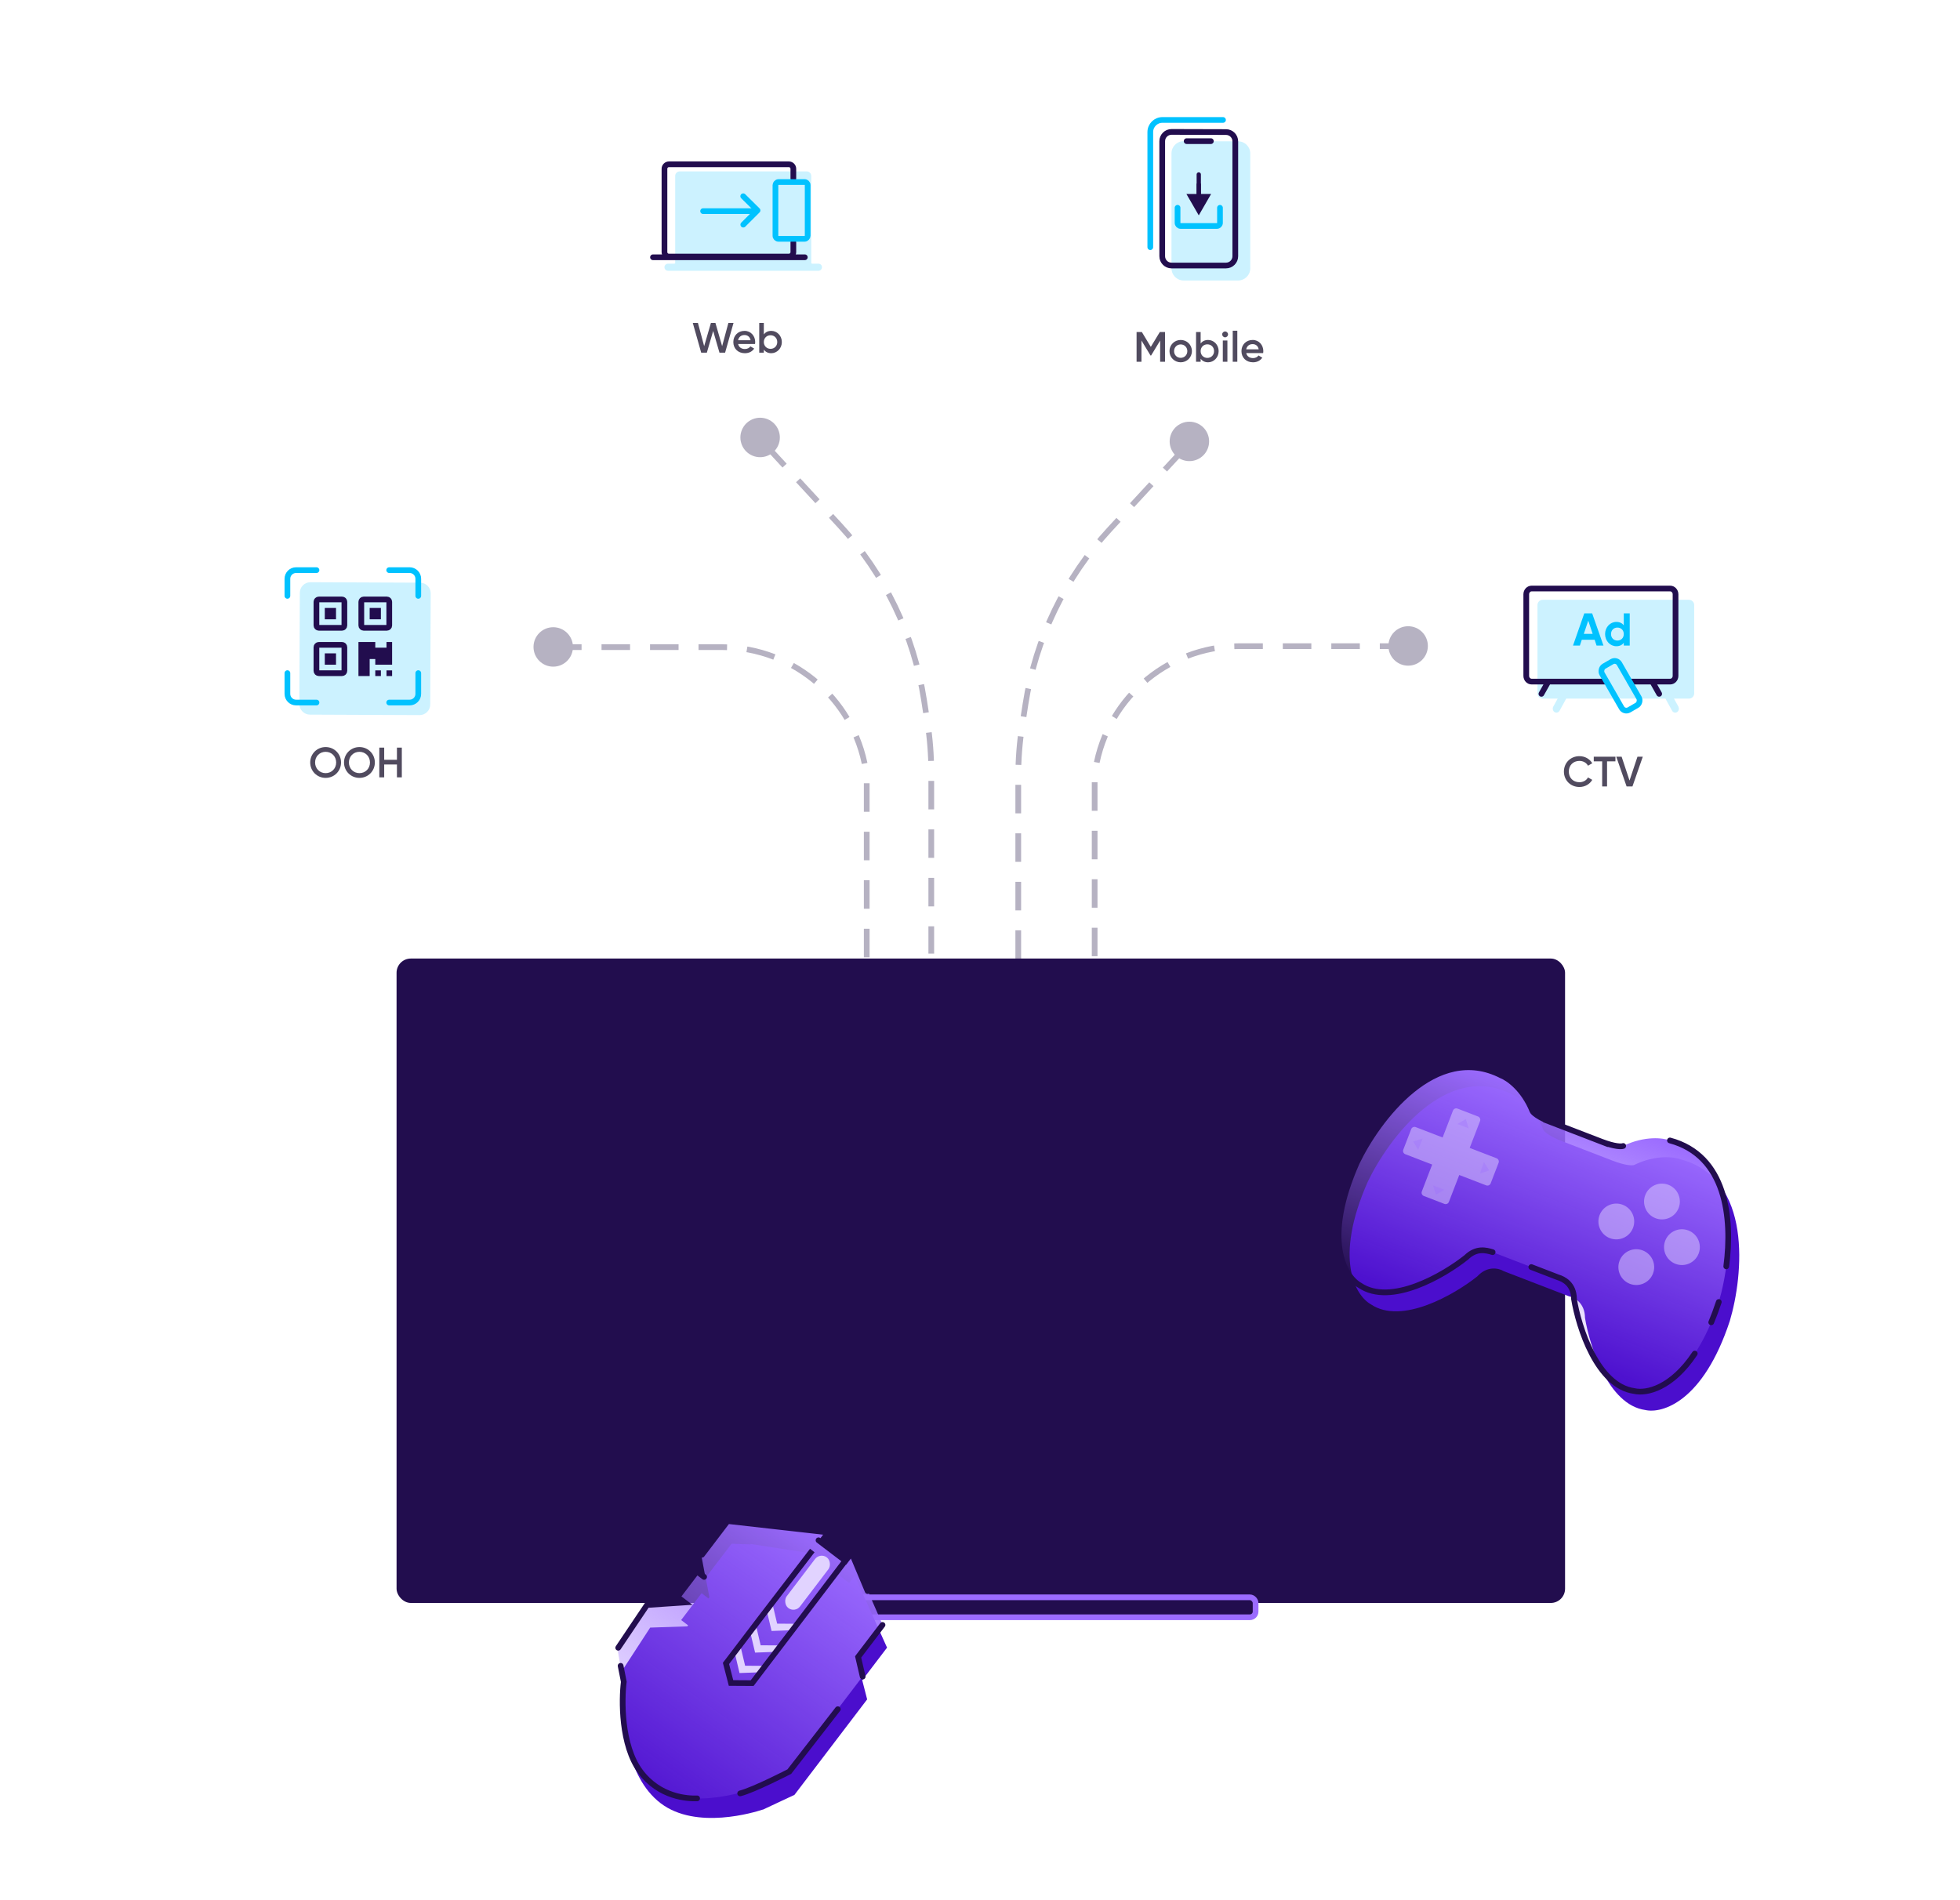 <svg width="687" height="666" viewBox="0 0 687 666" fill="none" xmlns="http://www.w3.org/2000/svg">
<g filter="url(#filter0_d_240_15878)">
<path d="M494.09 194.715C494.09 182.683 494.09 176.667 497.828 172.93C501.566 169.192 507.582 169.192 519.614 169.192L604.692 169.192C616.724 169.192 622.74 169.192 626.478 172.93C630.215 176.667 630.215 182.683 630.215 194.715V279.794C630.215 291.825 630.215 297.841 626.478 301.579C622.74 305.317 616.724 305.317 604.692 305.317H519.614C507.582 305.317 501.566 305.317 497.828 301.579C494.09 297.841 494.09 291.825 494.09 279.794V194.715Z" fill="white"/>
</g>
<path opacity="0.2" fill-rule="evenodd" clip-rule="evenodd" d="M538.894 212.126C538.894 211.109 539.719 210.285 540.736 210.285L591.992 210.285C593.009 210.285 593.834 211.109 593.834 212.126L593.834 243.084C593.834 244.101 593.009 244.925 591.992 244.925L586.753 244.925L588.289 247.718C588.654 248.384 588.457 249.247 587.847 249.646C587.237 250.045 586.447 249.829 586.081 249.164L583.751 244.925L548.978 244.925L546.648 249.164C546.282 249.829 545.491 250.045 544.881 249.646C544.272 249.247 544.074 248.384 544.44 247.718L545.975 244.925L540.736 244.925C539.719 244.925 538.894 244.101 538.894 243.084L538.894 212.126Z" fill="#00C2FF"/>
<path d="M559.615 226.328L558.937 224.295L554.435 224.295L553.758 226.328L551.353 226.328L555.307 215.034L558.066 215.034L562.035 226.328L559.615 226.328ZM555.145 222.214L558.243 222.214L556.694 217.599L555.145 222.214ZM569.15 215.034L571.232 215.034L571.232 226.328L569.15 226.328L569.15 225.377C568.569 226.119 567.714 226.554 566.536 226.554C564.374 226.554 562.599 224.699 562.599 222.295C562.599 219.891 564.374 218.035 566.536 218.035C567.714 218.035 568.569 218.471 569.15 219.213L569.15 215.034ZM566.923 224.57C568.198 224.57 569.15 223.65 569.15 222.295C569.15 220.939 568.198 220.02 566.923 220.02C565.633 220.02 564.681 220.939 564.681 222.295C564.681 223.65 565.633 224.57 566.923 224.57Z" fill="#00C2FF"/>
<path d="M542.603 239.138L540.285 243.252M579.245 239.138L581.562 243.252M562.408 238.959L536.864 238.959C535.818 238.959 534.97 238.056 534.97 236.942L534.97 208.346C534.97 207.232 535.818 206.328 536.864 206.328L585.4 206.328C586.446 206.328 587.293 207.232 587.293 208.346L587.293 236.942C587.293 238.056 586.446 238.959 585.4 238.959L571.341 238.959" stroke="#220D4E" stroke-width="2" stroke-linecap="round" stroke-linejoin="round"/>
<rect width="7.03" height="17.634" rx="1.909" transform="matrix(-0.865 0.502 0.498 0.867 566.65 231.016)" stroke="#00C2FF" stroke-width="2" stroke-linecap="round"/>
<path d="M553.616 275.908C550.445 275.908 548.167 273.526 548.167 270.503C548.167 267.481 550.445 265.099 553.616 265.099C555.522 265.099 557.219 266.066 558.098 267.585L556.609 268.449C556.058 267.421 554.927 266.766 553.616 266.766C551.368 266.766 549.879 268.359 549.879 270.503C549.879 272.647 551.368 274.24 553.616 274.24C554.927 274.24 556.073 273.585 556.609 272.558L558.098 273.407C557.234 274.925 555.537 275.908 553.616 275.908ZM566.222 265.292V266.93H563.289V275.714H561.577V266.93H558.629V265.292H566.222ZM570.138 275.714L566.52 265.292H568.396L571.166 273.645L573.95 265.292H575.811L572.193 275.714H570.138Z" fill="#514B5F"/>
<g filter="url(#filter1_d_240_15878)">
<path d="M352.647 45.828C352.647 33.796 352.647 27.78 356.385 24.043C360.123 20.305 366.139 20.305 378.171 20.305H463.249C475.281 20.305 481.297 20.305 485.034 24.043C488.772 27.78 488.772 33.796 488.772 45.828V130.907C488.772 142.938 488.772 148.954 485.034 152.692C481.297 156.43 475.281 156.43 463.249 156.43H378.171C366.139 156.43 360.123 156.43 356.385 152.692C352.647 148.954 352.647 142.938 352.647 130.907V45.828Z" fill="white"/>
</g>
<path opacity="0.2" fill-rule="evenodd" clip-rule="evenodd" d="M433.99 49.549C436.334 49.555 438.232 51.458 438.232 53.803C438.232 67.228 438.232 80.654 438.232 94.08C438.232 96.429 436.327 98.334 433.978 98.334H414.875C412.526 98.334 410.621 96.429 410.621 94.08C410.621 80.636 410.621 67.193 410.621 53.75C410.621 51.396 412.533 49.49 414.887 49.496L433.99 49.549Z" fill="#00C2FF"/>
<path d="M420.179 72.847L420.179 61.166" stroke="#220D4E" stroke-width="1.5" stroke-miterlimit="10" stroke-linecap="round"/>
<path d="M420.179 75.502L424.509 68.002L415.849 68.002L420.179 75.502ZM420.929 68.752L420.929 64.352L419.429 64.352L419.429 68.752L420.929 68.752Z" fill="#220D4E"/>
<path d="M427.613 72.847V78.155C427.613 78.743 427.137 79.219 426.549 79.219H413.809C413.222 79.219 412.746 78.743 412.746 78.155V72.847" stroke="#00C2FF" stroke-width="2" stroke-miterlimit="10" stroke-linecap="round"/>
<path d="M429.739 46.301C431.533 46.306 432.984 47.761 432.984 49.555V49.634V49.712V49.791V49.87V49.948V50.027V50.106V50.184V50.263V50.342V50.42V50.499V50.578V50.656V50.735V50.814V50.892V50.971V51.05V51.128V51.207V51.286V51.364V51.443V51.522V51.6V51.679V51.758V51.836V51.915V51.994V52.072V52.151V52.23V52.308V52.387V52.466V52.544V52.623V52.702V52.78V52.859V52.938V53.016V53.095V53.174V53.252V53.331V53.41V53.488V53.567V53.646V53.724V53.803V53.882V53.96V54.039V54.118V54.196V54.275V54.354V54.432V54.511V54.59V54.668V54.747V54.826V54.904V54.983V55.062V55.14V55.219V55.298V55.376V55.455V55.534V55.612V55.691V55.77V55.848V55.927V56.006V56.084V56.163V56.242V56.32V56.399V56.478V56.556V56.635V56.714V56.792V56.871V56.95V57.028V57.107V57.186V57.264V57.343V57.422V57.5V57.579V57.658V57.736V57.815V57.894V57.972V58.051V58.13V58.208V58.287V58.366V58.444V58.523V58.602V58.68V58.759V58.838V58.916V58.995V59.074V59.152V59.231V59.31V59.388V59.467V59.546V59.624V59.703V59.782V59.86V59.939V60.018V60.096V60.175V60.254V60.332V60.411V60.49V60.568V60.647V60.726V60.804V60.883V60.962V61.04V61.119V61.198V61.276V61.355V61.434V61.512V61.591V61.669V61.748V61.827V61.906V61.984V62.063V62.142V62.22V62.299V62.377V62.456V62.535V62.614V62.692V62.771V62.849V62.928V63.007V63.086V63.164V63.243V63.322V63.4V63.479V63.557V63.636V63.715V63.794V63.872V63.951V64.029V64.108V64.187V64.266V64.344V64.423V64.501V64.58V64.659V64.737V64.816V64.895V64.974V65.052V65.131V65.21V65.288V65.367V65.445V65.524V65.603V65.681V65.76V65.839V65.918V65.996V66.075V66.153V66.232V66.311V66.389V66.468V66.547V66.626V66.704V66.783V66.862V66.94V67.019V67.097V67.176V67.255V67.334V67.412V67.491V67.57V67.648V67.727V67.805V67.884V67.963V68.041V68.12V68.199V68.278V68.356V68.435V68.513V68.592V68.671V68.749V68.828V68.907V68.986V69.064V69.143V69.222V69.3V69.379V69.457V69.536V69.615V69.694V69.772V69.851V69.93V70.008V70.087V70.165V70.244V70.323V70.401V70.48V70.559V70.638V70.716V70.795V70.874V70.952V71.031V71.109V71.188V71.267V71.346V71.424V71.503V71.582V71.66V71.739V71.817V71.896V71.975V72.053V72.132V72.211V72.29V72.368V72.447V72.525V72.604V72.683V72.761V72.84V72.919V72.998V73.076V73.155V73.234V73.312V73.391V73.469V73.548V73.627V73.706V73.784V73.863V73.942V74.02V74.099V74.177V74.256V74.335V74.413V74.492V74.571V74.65V74.728V74.807V74.885V74.964V75.043V75.121V75.2V75.279V75.358V75.436V75.515V75.594V75.672V75.751V75.829V75.908V75.987V76.066V76.144V76.223V76.302V76.38V76.459V76.537V76.616V76.695V76.773V76.852V76.931V77.01V77.088V77.167V77.246V77.324V77.403V77.481V77.56V77.639V77.718V77.796V77.875V77.954V78.032V78.111V78.189V78.268V78.347V78.425V78.504V78.583V78.662V78.74V78.819V78.897V78.976V79.055V79.133V79.212V79.291V79.37V79.448V79.527V79.606V79.684V79.763V79.841V79.92V79.999V80.077V80.156V80.235V80.313V80.392V80.471V80.549V80.628V80.707V80.785V80.864V80.943V81.021V81.1V81.179V81.257V81.336V81.415V81.493V81.572V81.651V81.729V81.808V81.887V81.965V82.044V82.123V82.201V82.28V82.359V82.437V82.516V82.595V82.673V82.752V82.831V82.909V82.988V83.067V83.145V83.224V83.303V83.381V83.46V83.539V83.617V83.696V83.775V83.853V83.932V84.011V84.089V84.168V84.247V84.325V84.404V84.483V84.561V84.64V84.719V84.797V84.876V84.955V85.033V85.112V85.191V85.269V85.348V85.427V85.505V85.584V85.663V85.741V85.82V85.899V85.977V86.056V86.135V86.213V86.292V86.371V86.449V86.528V86.607V86.685V86.764V86.843V86.921V87V87.079V87.157V87.236V87.315V87.393V87.472V87.551V87.629V87.708V87.787V87.865V87.944V88.023V88.101V88.18V88.259V88.337V88.416V88.495V88.573V88.652V88.731V88.809V88.888V88.967V89.045V89.124V89.203V89.281V89.36V89.439V89.517V89.596V89.675V89.753V89.832C432.984 91.629 431.527 93.086 429.73 93.086H410.628C408.831 93.086 407.374 91.629 407.374 89.832V89.753V89.674V89.596V89.517V89.438V89.359V89.281V89.202V89.123V89.044V88.966V88.887V88.808V88.729V88.65V88.572V88.493V88.414V88.335V88.257V88.178V88.099V88.02V87.942V87.863V87.784V87.705V87.626V87.548V87.469V87.39V87.311V87.233V87.154V87.075V86.996V86.918V86.839V86.76V86.681V86.603V86.524V86.445V86.366V86.287V86.209V86.13V86.051V85.972V85.894V85.815V85.736V85.657V85.579V85.5V85.421V85.342V85.263V85.185V85.106V85.027V84.948V84.87V84.791V84.712V84.633V84.555V84.476V84.397V84.318V84.24V84.161V84.082V84.003V83.924V83.846V83.767V83.688V83.609V83.531V83.452V83.373V83.294V83.216V83.137V83.058V82.979V82.9V82.822V82.743V82.664V82.585V82.507V82.428V82.349V82.27V82.192V82.113V82.034V81.955V81.876V81.798V81.719V81.64V81.561V81.483V81.404V81.325V81.246V81.168V81.089V81.01V80.931V80.852V80.774V80.695V80.616V80.537V80.459V80.38V80.301V80.222V80.144V80.065V79.986V79.907V79.828V79.75V79.671V79.592V79.513V79.435V79.356V79.277V79.198V79.12V79.041V78.962V78.883V78.804V78.726V78.647V78.568V78.489V78.411V78.332V78.253V78.174V78.096V78.017V77.938V77.859V77.78V77.702V77.623V77.544V77.465V77.387V77.308V77.229V77.15V77.072V76.993V76.914V76.835V76.756V76.678V76.599V76.52V76.441V76.363V76.284V76.205V76.126V76.047V75.969V75.89V75.811V75.732V75.654V75.575V75.496V75.417V75.339V75.26V75.181V75.102V75.023V74.945V74.866V74.787V74.709V74.63V74.551V74.472V74.393V74.315V74.236V74.157V74.078V73.999V73.921V73.842V73.763V73.684V73.606V73.527V73.448V73.369V73.291V73.212V73.133V73.054V72.975V72.897V72.818V72.739V72.66V72.582V72.503V72.424V72.345V72.267V72.188V72.109V72.03V71.951V71.873V71.794V71.715V71.636V71.558V71.479V71.4V71.321V71.243V71.164V71.085V71.006V70.927V70.849V70.77V70.691V70.612V70.534V70.455V70.376V70.297V70.219V70.14V70.061V69.982V69.904V69.825V69.746V69.667V69.588V69.51V69.431V69.352V69.273V69.195V69.116V69.037V68.958V68.88V68.801V68.722V68.643V68.564V68.486V68.407V68.328V68.249V68.171V68.092V68.013V67.934V67.856V67.777V67.698V67.619V67.54V67.462V67.383V67.304V67.225V67.147V67.068V66.989V66.91V66.832V66.753V66.674V66.595V66.516V66.438V66.359V66.28V66.201V66.123V66.044V65.965V65.886V65.808V65.729V65.65V65.571V65.493V65.414V65.335V65.256V65.177V65.099V65.02V64.941V64.862V64.784V64.705V64.626V64.547V64.469V64.39V64.311V64.232V64.153V64.075V63.996V63.917V63.838V63.76V63.681V63.602V63.523V63.444V63.366V63.287V63.208V63.129V63.051V62.972V62.893V62.814V62.736V62.657V62.578V62.499V62.42V62.342V62.263V62.184V62.105V62.027V61.948V61.869V61.79V61.712V61.633V61.554V61.475V61.397V61.318V61.239V61.16V61.081V61.003V60.924V60.845V60.766V60.688V60.609V60.53V60.451V60.373V60.294V60.215V60.136V60.057V59.979V59.9V59.821V59.742V59.664V59.585V59.506V59.427V59.349V59.27V59.191V59.112V59.033V58.955V58.876V58.797V58.718V58.64V58.561V58.482V58.403V58.325V58.246V58.167V58.088V58.01V57.931V57.852V57.773V57.694V57.616V57.537V57.458V57.379V57.301V57.222V57.143V57.064V56.986V56.907V56.828V56.749V56.67V56.592V56.513V56.434V56.355V56.277V56.198V56.119V56.04V55.962V55.883V55.804V55.725V55.646V55.568V55.489V55.41V55.331V55.253V55.174V55.095V55.016V54.938V54.859V54.78V54.701V54.622V54.544V54.465V54.386V54.307V54.229V54.15V54.071V53.992V53.913V53.835V53.756V53.677V53.598V53.52V53.441V53.362V53.283V53.205V53.126V53.047V52.968V52.889V52.811V52.732V52.653V52.574V52.496V52.417V52.338V52.259V52.181V52.102V52.023V51.944V51.865V51.787V51.708V51.629V51.55V51.472V51.393V51.314V51.235V51.157V51.078V50.999V50.92V50.842V50.763V50.684V50.605V50.526V50.448V50.369V50.29V50.211V50.133V50.054V49.975V49.896V49.818V49.739V49.66V49.581V49.502C407.374 47.702 408.836 46.244 410.637 46.248L429.739 46.301Z" stroke="#220D4E" stroke-width="2" stroke-linecap="round"/>
<path d="M415.931 49.484H424.427" stroke="#220D4E" stroke-width="2" stroke-linecap="round" stroke-linejoin="round"/>
<path d="M403.188 86.653V46.305C403.188 43.956 405.093 42.051 407.442 42.051H428.675" stroke="#00C2FF" stroke-width="2" stroke-linecap="round"/>
<path d="M408.358 116.401V126.823H406.646V119.394L403.475 124.635H403.266L400.095 119.379V126.823H398.383V116.401H400.229L403.37 121.612L406.527 116.401H408.358ZM413.846 127.017C411.672 127.017 409.915 125.305 409.915 123.101C409.915 120.883 411.672 119.185 413.846 119.185C416.034 119.185 417.776 120.883 417.776 123.101C417.776 125.305 416.034 127.017 413.846 127.017ZM413.846 125.454C415.156 125.454 416.168 124.456 416.168 123.101C416.168 121.746 415.156 120.749 413.846 120.749C412.535 120.749 411.523 121.746 411.523 123.101C411.523 124.456 412.535 125.454 413.846 125.454ZM423.444 119.185C425.469 119.185 427.151 120.883 427.151 123.101C427.151 125.305 425.469 127.017 423.444 127.017C422.282 127.017 421.404 126.54 420.838 125.751V126.823H419.23V116.401H420.838V120.436C421.404 119.662 422.282 119.185 423.444 119.185ZM423.191 125.483C424.531 125.483 425.543 124.486 425.543 123.101C425.543 121.717 424.531 120.719 423.191 120.719C421.851 120.719 420.838 121.717 420.838 123.101C420.838 124.486 421.851 125.483 423.191 125.483ZM429.412 118.262C428.846 118.262 428.385 117.786 428.385 117.235C428.385 116.669 428.846 116.208 429.412 116.208C429.978 116.208 430.44 116.669 430.44 117.235C430.44 117.786 429.978 118.262 429.412 118.262ZM428.608 126.823V119.379H430.216V126.823H428.608ZM432.083 126.823V115.955H433.691V126.823H432.083ZM436.824 123.786C437.077 124.947 438.015 125.543 439.206 125.543C440.099 125.543 440.769 125.141 441.127 124.62L442.452 125.394C441.767 126.406 440.65 127.017 439.191 127.017C436.734 127.017 435.141 125.334 435.141 123.101C435.141 120.898 436.734 119.185 439.072 119.185C441.29 119.185 442.809 120.972 442.809 123.116C442.809 123.339 442.779 123.578 442.75 123.786H436.824ZM436.809 122.476H441.186C440.963 121.195 440.025 120.645 439.057 120.645C437.851 120.645 437.032 121.359 436.809 122.476Z" fill="#514B5F"/>
<g filter="url(#filter2_d_240_15878)">
<path d="M189.935 42.638C189.935 30.606 189.935 24.59 193.673 20.852C197.411 17.114 203.427 17.114 215.459 17.114L300.537 17.114C312.569 17.114 318.585 17.114 322.323 20.852C326.06 24.59 326.06 30.606 326.06 42.638V127.716C326.06 139.748 326.06 145.764 322.323 149.502C318.585 153.24 312.569 153.24 300.537 153.24L215.459 153.24C203.427 153.24 197.411 153.24 193.673 149.502C189.935 145.764 189.935 139.748 189.935 127.716L189.935 42.638Z" fill="white"/>
</g>
<path opacity="0.2" fill-rule="evenodd" clip-rule="evenodd" d="M238.242 60.089C237.371 60.089 236.664 60.795 236.664 61.667V92.106C236.664 92.279 236.537 92.44 236.364 92.44H234.144C233.457 92.44 232.9 92.997 232.9 93.684C232.9 94.371 233.457 94.929 234.144 94.929H286.871C287.558 94.929 288.115 94.371 288.115 93.684C288.115 92.997 287.558 92.44 286.871 92.44H284.651C284.479 92.44 284.351 92.279 284.351 92.106V61.667C284.351 60.795 283.644 60.089 282.773 60.089L238.242 60.089Z" fill="#00C2FF"/>
<path d="M278.076 62.578V59.178C278.076 58.307 277.37 57.6 276.498 57.6L234.477 57.6C233.606 57.6 232.9 58.307 232.9 59.178V88.374C232.9 89.245 233.606 89.951 234.477 89.951H276.498C277.37 89.951 278.076 89.245 278.076 88.374V84.974" stroke="#220D4E" stroke-width="2" stroke-linecap="round" stroke-linejoin="round"/>
<line x1="228.88" y1="90.196" x2="282.096" y2="90.196" stroke="#220D4E" stroke-width="2" stroke-linecap="round" stroke-linejoin="round"/>
<rect width="11.294" height="19.908" rx="1.063" transform="matrix(-1 0 0 1 283.096 63.822)" stroke="#00C2FF" stroke-width="2" stroke-linecap="round"/>
<line x1="246.449" y1="74.02" x2="264.527" y2="74.02" stroke="#00C2FF" stroke-width="2" stroke-linecap="round" stroke-linejoin="round"/>
<path d="M260.528 78.753L265.527 73.766L260.508 68.799" stroke="#00C2FF" stroke-width="2" stroke-miterlimit="10" stroke-linecap="round" stroke-linejoin="round"/>
<path d="M245.776 123.637L242.828 113.215H244.629L246.818 121.359L249.185 113.215H250.763L253.116 121.359L255.305 113.215H257.106L254.158 123.637H252.178L249.974 116.029L247.756 123.637H245.776ZM258.721 120.6C258.974 121.761 259.912 122.357 261.103 122.357C261.996 122.357 262.666 121.955 263.024 121.434L264.349 122.208C263.664 123.22 262.547 123.831 261.088 123.831C258.631 123.831 257.038 122.148 257.038 119.915C257.038 117.711 258.631 115.999 260.969 115.999C263.187 115.999 264.706 117.786 264.706 119.93C264.706 120.153 264.676 120.391 264.647 120.6H258.721ZM258.706 119.29H263.083C262.86 118.009 261.922 117.458 260.954 117.458C259.748 117.458 258.929 118.173 258.706 119.29ZM270.334 115.999C272.359 115.999 274.042 117.696 274.042 119.915C274.042 122.118 272.359 123.831 270.334 123.831C269.173 123.831 268.295 123.354 267.729 122.565V123.637H266.121V113.215H267.729V117.25C268.295 116.476 269.173 115.999 270.334 115.999ZM270.081 122.297C271.421 122.297 272.434 121.3 272.434 119.915C272.434 118.53 271.421 117.533 270.081 117.533C268.741 117.533 267.729 118.53 267.729 119.915C267.729 121.3 268.741 122.297 270.081 122.297Z" fill="#514B5F"/>
<g filter="url(#filter3_d_240_15878)">
<path d="M57 191.525C57 179.493 57 173.477 60.738 169.739C64.476 166.001 70.492 166.001 82.523 166.001L167.602 166.001C179.634 166.001 185.65 166.001 189.387 169.739C193.125 173.477 193.125 179.493 193.125 191.525L193.125 276.603C193.125 288.635 193.125 294.651 189.387 298.389C185.65 302.127 179.634 302.127 167.602 302.127H82.523C70.492 302.127 64.476 302.127 60.738 298.389C57 294.651 57 288.635 57 276.603L57 191.525Z" fill="white"/>
</g>
<path opacity="0.2" d="M150.963 208.021C150.971 205.965 149.311 204.291 147.255 204.282L108.829 204.115C106.772 204.107 105.098 205.766 105.089 207.823L104.925 246.795C104.916 248.852 106.576 250.526 108.632 250.535L147.059 250.701C149.115 250.71 150.789 249.05 150.798 246.994L150.963 208.021Z" fill="#00C2FF"/>
<path d="M111.734 220.1C111.281 220.1 110.914 219.733 110.914 219.279L110.914 210.984C110.914 210.531 111.281 210.163 111.734 210.163L119.889 210.163C120.342 210.163 120.71 210.531 120.71 210.984L120.71 219.279C120.71 219.733 120.342 220.1 119.889 220.1L111.734 220.1ZM126.642 210.984C126.642 210.531 127.009 210.163 127.462 210.163L135.617 210.163C136.071 210.163 136.438 210.531 136.438 210.984L136.438 219.279C136.438 219.733 136.071 220.1 135.617 220.1L127.462 220.1C127.009 220.1 126.642 219.733 126.642 219.279L126.642 210.984ZM111.734 236.015C111.281 236.015 110.914 235.648 110.914 235.195L110.914 226.899C110.914 226.446 111.281 226.079 111.734 226.079L119.889 226.079C120.342 226.079 120.71 226.446 120.71 226.899L120.71 235.195C120.71 235.648 120.342 236.015 119.889 236.015L111.734 236.015Z" stroke="#220D4E" stroke-width="2" stroke-linejoin="round"/>
<path d="M113.846 217.121L113.846 213.142L117.778 213.142L117.778 217.121L113.846 217.121Z" fill="#220D4E"/>
<path d="M133.506 213.142L133.506 217.121L129.574 217.121L129.574 213.142L133.506 213.142Z" fill="#220D4E"/>
<path d="M113.846 233.036L113.846 229.057L117.778 229.057L117.778 233.036L113.846 233.036Z" fill="#220D4E"/>
<path d="M135.472 227.068L135.472 225.079L137.438 225.079L137.438 233.036L131.54 233.036L131.54 231.047L129.574 231.047L129.574 237.015L125.642 237.015L125.642 225.079L131.54 225.079L131.54 227.068L135.472 227.068Z" fill="#220D4E"/>
<path d="M135.472 237.015L135.472 235.026L137.438 235.026L137.438 237.015L135.472 237.015Z" fill="#220D4E"/>
<path d="M131.54 237.015L131.54 235.026L133.506 235.026L133.506 237.015L131.54 237.015Z" fill="#220D4E"/>
<path d="M100.739 235.984L100.739 243.265C100.739 244.941 102.097 246.299 103.773 246.299L110.933 246.299M136.419 246.299L143.579 246.299C145.254 246.299 146.613 244.941 146.613 243.265L146.613 235.984M146.613 208.905L146.613 202.913C146.613 201.238 145.254 199.879 143.579 199.879L136.419 199.879M110.933 199.879L103.773 199.879C102.097 199.879 100.739 201.238 100.739 202.913L100.739 208.905" stroke="#00C2FF" stroke-width="2" stroke-linecap="round"/>
<path d="M114.136 272.717C111.128 272.717 108.731 270.335 108.731 267.313C108.731 264.29 111.128 261.908 114.136 261.908C117.158 261.908 119.54 264.29 119.54 267.313C119.54 270.335 117.158 272.717 114.136 272.717ZM114.136 271.05C116.22 271.05 117.828 269.457 117.828 267.313C117.828 265.169 116.22 263.576 114.136 263.576C112.051 263.576 110.443 265.169 110.443 267.313C110.443 269.457 112.051 271.05 114.136 271.05ZM125.986 272.717C122.978 272.717 120.581 270.335 120.581 267.313C120.581 264.29 122.978 261.908 125.986 261.908C129.008 261.908 131.39 264.29 131.39 267.313C131.39 270.335 129.008 272.717 125.986 272.717ZM125.986 271.05C128.07 271.05 129.678 269.457 129.678 267.313C129.678 265.169 128.07 263.576 125.986 263.576C123.901 263.576 122.293 265.169 122.293 267.313C122.293 269.457 123.901 271.05 125.986 271.05ZM139.131 262.102H140.843V272.524H139.131V268.013H134.664V272.524H132.952V262.102H134.664V266.375H139.131V262.102Z" fill="#514B5F"/>
<path d="M193.844 226.876L214.718 226.876L252.882 226.876C278.914 226.876 300.812 246.392 303.796 272.253V272.253L303.796 340.27" stroke="#B6B2C2" stroke-width="2" stroke-dasharray="10 7"/>
<path d="M493.638 226.53L472.763 226.53L434.6 226.53C408.567 226.53 386.67 246.046 383.686 271.907V271.907L383.686 356.901" stroke="#B6B2C2" stroke-width="2" stroke-dasharray="10 7"/>
<circle cx="6.913" cy="6.913" r="6.913" transform="matrix(-1 8.74228e-08 8.74228e-08 1 200.825 219.895)" fill="#B6B2C2"/>
<circle cx="493.569" cy="226.462" r="6.913" fill="#B6B2C2"/>
<path d="M415.108 157.276L388.998 185.547C373.275 202.571 362.988 223.899 359.452 246.801L358.272 254.451C357.364 260.331 356.908 266.271 356.908 272.22L356.908 343.833" stroke="#B6B2C2" stroke-width="2" stroke-dasharray="10 7"/>
<path d="M268.222 155.892L294.332 184.164C310.055 201.188 320.342 222.515 323.877 245.418L325.058 253.068C325.966 258.947 326.422 264.888 326.422 270.837L326.422 334.33" stroke="#B6B2C2" stroke-width="2" stroke-dasharray="10 7"/>
<circle cx="416.892" cy="154.752" r="6.913" transform="rotate(-28.397 416.892 154.752)" fill="#B6B2C2"/>
<circle cx="6.913" cy="6.913" r="6.913" transform="matrix(-0.88 -0.476 -0.476 0.88 275.806 150.575)" fill="#B6B2C2"/>
<g filter="url(#filter4_i_240_15878)">
<rect x="139" y="336.051" width="409.569" height="225.917" rx="4.99" fill="#220D4E"/>
</g>
<mask id="path-39-inside-1_240_15878" fill="white">
<rect x="152" y="346.932" width="384.239" height="199.218" rx="1.397"/>
</mask>
<rect x="152" y="346.932" width="384.239" height="199.218" rx="1.397" stroke="#9B6BFF" stroke-width="4" mask="url(#path-39-inside-1_240_15878)"/>
<rect x="249" y="560" width="191.095" height="6.989" rx="1.994" fill="#220D4E" stroke="#9B6BFF" stroke-width="2"/>
<path d="M549.572 454.321L527.422 445.786L527.046 445.641C525.441 444.643 521.346 443.615 517.808 447.483C509.875 453.807 491.305 464.619 480.492 457.268C475.117 454.249 467.384 441.414 479.453 414.225C486.699 399.107 506.984 371.843 530.151 383.726C532.462 384.617 537.866 388.348 541 396.151C541.253 396.722 542.948 398.323 547.701 400.155L565.157 406.881C569.909 408.712 572.24 408.663 572.812 408.409C580.371 404.727 586.882 405.586 589.192 406.477C614.343 413.212 611.088 447.038 606.317 463.109C597.02 491.367 582.674 495.694 576.663 494.325C563.713 492.52 557.199 472.043 555.561 462.03C555.534 456.789 551.808 454.803 549.948 454.466L549.572 454.321Z" fill="#4B0ECD"/>
<path d="M545.709 447.671L523.56 439.136L523.184 438.991C521.578 437.994 517.483 436.965 513.946 440.833C506.013 447.157 487.443 457.969 476.63 450.618C471.254 447.599 463.521 434.764 475.59 407.575C482.837 392.457 503.122 365.193 526.289 377.077C528.599 377.967 534.003 381.698 537.137 389.501C537.391 390.072 539.086 391.673 543.839 393.505L561.294 400.231C566.047 402.062 568.378 402.013 568.949 401.759C576.509 398.077 583.019 398.937 585.33 399.827C610.481 406.562 607.226 440.388 602.454 456.46C593.158 484.717 578.811 489.044 572.8 487.676C559.85 485.87 553.337 465.393 551.699 455.38C551.672 450.139 547.945 448.153 546.085 447.816L545.709 447.671Z" fill="url(#paint0_linear_240_15878)"/>
<path d="M602.454 456.46C601.609 459.028 600.722 461.4 599.804 463.587M585.33 399.827C605.033 405.103 607.303 427.006 605.068 443.974M568.949 401.759C568.378 402.013 566.047 402.062 561.294 400.231L541.492 392.6M523.184 438.991C520.947 438.335 517.54 437.334 513.946 440.833C506.013 447.157 487.443 457.969 476.63 450.618C471.254 447.599 463.521 434.764 475.59 407.575C482.837 392.457 503.122 365.193 526.289 377.077C528.599 377.967 534.003 381.698 537.137 389.501C537.391 390.072 539.086 391.673 543.839 393.505L563.641 401.135M536.74 444.215L546.085 447.816C547.943 448.361 551.672 450.139 551.699 455.38C553.337 465.393 559.85 485.87 572.8 487.676C577.18 488.673 585.984 486.646 594.037 474.543" stroke="#220D4E" stroke-width="2" stroke-linecap="round"/>
<circle opacity="0.5" cx="573.535" cy="444.234" r="6.275" transform="rotate(21.073 573.535 444.234)" fill="#E1D3FF"/>
<circle opacity="0.5" cx="582.535" cy="421.234" r="6.275" transform="rotate(21.073 582.535 421.234)" fill="#E1D3FF"/>
<circle opacity="0.5" cx="566.535" cy="428.234" r="6.275" transform="rotate(21.073 566.535 428.234)" fill="#E1D3FF"/>
<circle opacity="0.5" cx="589.535" cy="437.234" r="6.275" transform="rotate(21.073 589.535 437.234)" fill="#E1D3FF"/>
<path opacity="0.5" fill-rule="evenodd" clip-rule="evenodd" d="M510.867 388.657C510.237 388.414 509.529 388.728 509.286 389.358L505.653 398.788L496.222 395.154C495.592 394.911 494.885 395.225 494.642 395.855L491.864 403.065C491.621 403.695 491.935 404.403 492.565 404.645L501.995 408.279L498.362 417.709C498.119 418.339 498.433 419.047 499.063 419.289L506.273 422.068C506.903 422.311 507.611 421.997 507.854 421.367L511.487 411.937L520.916 415.57C521.546 415.813 522.254 415.499 522.496 414.869L525.275 407.658C525.518 407.029 525.204 406.321 524.574 406.078L515.145 402.445L518.778 393.015C519.021 392.385 518.707 391.678 518.077 391.435L510.867 388.657Z" fill="#E1D3FF"/>
<path d="M513.783 392.325L514.819 395.597L510.82 394.056L513.783 392.325Z" fill="#9B6BFF" fill-opacity="0.3"/>
<path d="M503.332 418.863L502.284 415.595L506.29 417.121L503.332 418.863Z" fill="#9B6BFF" fill-opacity="0.3"/>
<path d="M521.958 410.311L518.721 411.452L520.131 407.405L521.958 410.311Z" fill="#9B6BFF" fill-opacity="0.3"/>
<path d="M495.364 400.167L498.648 399.167L497.062 403.15L495.364 400.167Z" fill="#9B6BFF" fill-opacity="0.3"/>
<path fill-rule="evenodd" clip-rule="evenodd" d="M303.945 595.781L302.221 589.065L310.92 577.636L299.556 552.421L297.628 554.953L288.586 548.07L290.513 545.539L263.181 541.299L263.057 541.463L256.421 541.214L247.349 553.099L248.655 560.066L248.383 560.423L245.921 558.549L238.751 567.968L241.185 569.821L240.909 570.182L227.894 570.616L217.968 585.866L218.639 589.586C218.639 589.586 218.267 592.809 218.235 594.884C218.205 596.802 218.433 599.792 218.433 599.792L218.549 599.64C218.557 602.181 219.015 622.638 231.573 632.196C244.028 641.678 264.532 635.35 267.365 634.409L267.312 634.479L278.463 629.258L303.945 595.781Z" fill="#4B0ECD"/>
<path d="M302.368 587.716L300.644 580.999L309.343 569.572L298.438 544.671L296.511 547.202L287.01 540.006L288.937 537.474L261.844 533.982L261.482 533.951L254.844 533.149L245.772 545.034L247.079 552.005L246.809 552.36L244.344 550.484L237.174 559.904L239.639 561.78L239.383 562.116L226.317 562.552L216.391 577.802L218.386 589.7C218.386 589.7 215.333 615.586 228.735 625.787C242.137 635.989 265.556 626.536 265.556 626.536L266.264 626.166L276.885 621.193L302.368 587.716Z" fill="url(#paint1_linear_240_15878)"/>
<rect x="287.47" y="544.229" width="5.888" height="22.292" rx="2.944" transform="rotate(37.278 287.47 544.229)" fill="#E1D3FF"/>
<g style="mix-blend-mode:color-burn">
<path d="M264.667 579.383L263.17 573.06L265.125 570.491L266.622 576.815L272.899 576.859L271.161 579.143L264.667 579.383Z" fill="#E1D3FF"/>
</g>
<g style="mix-blend-mode:color-burn">
<path d="M259.214 586.548L257.716 580.225L259.672 577.656L261.169 583.98L267.446 584.024L265.708 586.308L259.214 586.548Z" fill="#E1D3FF"/>
</g>
<g style="mix-blend-mode:color-burn">
<path d="M270.442 571.797L268.945 565.473L270.9 562.905L272.397 569.228L278.674 569.273L276.936 571.556L270.442 571.797Z" fill="#E1D3FF"/>
</g>
<path d="M296.349 547.093L275.707 574.22L265.384 587.781L263.635 590.08L256.234 590.037L254.458 583.177L256.247 580.826L266.57 567.265L276.939 553.738L282.123 546.974L284.715 543.592" stroke="#220D4E" stroke-width="2"/>
<path d="M289.188 537.105L255.043 533.253L246.045 545.075M246.796 552.849L244.263 550.921L237.449 559.871L239.982 561.8L226.774 562.682L216.692 577.68M259.433 628.742C264.315 627.493 276.667 621.104 276.667 621.104L293.656 599.224M302.382 587.792L300.779 580.899L309.329 569.677M304.111 557.799L298.517 544.473L296.357 547.202L286.9 540.003M217.534 584.021L218.091 586.824L218.647 589.627C217.845 595.845 217.627 611.877 224.411 621.014C231.196 630.151 241.077 630.618 244.349 630.488" stroke="#220D4E" stroke-width="2" stroke-linecap="round"/>
<defs>
<filter id="filter0_d_240_15878" x="462.186" y="169.192" width="199.934" height="215.886" filterUnits="userSpaceOnUse" color-interpolation-filters="sRGB">
<feFlood flood-opacity="0" result="BackgroundImageFix"/>
<feColorMatrix in="SourceAlpha" type="matrix" values="0 0 0 0 0 0 0 0 0 0 0 0 0 0 0 0 0 0 127 0" result="hardAlpha"/>
<feOffset dy="47.856"/>
<feGaussianBlur stdDeviation="15.952"/>
<feColorMatrix type="matrix" values="0 0 0 0 0.097 0 0 0 0 0.08 0 0 0 0 0.2 0 0 0 0.06 0"/>
<feBlend mode="normal" in2="BackgroundImageFix" result="effect1_dropShadow_240_15878"/>
<feBlend mode="normal" in="SourceGraphic" in2="effect1_dropShadow_240_15878" result="shape"/>
</filter>
<filter id="filter1_d_240_15878" x="320.743" y="20.305" width="199.934" height="215.886" filterUnits="userSpaceOnUse" color-interpolation-filters="sRGB">
<feFlood flood-opacity="0" result="BackgroundImageFix"/>
<feColorMatrix in="SourceAlpha" type="matrix" values="0 0 0 0 0 0 0 0 0 0 0 0 0 0 0 0 0 0 127 0" result="hardAlpha"/>
<feOffset dy="47.856"/>
<feGaussianBlur stdDeviation="15.952"/>
<feColorMatrix type="matrix" values="0 0 0 0 0.097 0 0 0 0 0.08 0 0 0 0 0.2 0 0 0 0.06 0"/>
<feBlend mode="normal" in2="BackgroundImageFix" result="effect1_dropShadow_240_15878"/>
<feBlend mode="normal" in="SourceGraphic" in2="effect1_dropShadow_240_15878" result="shape"/>
</filter>
<filter id="filter2_d_240_15878" x="158.031" y="17.114" width="199.934" height="215.886" filterUnits="userSpaceOnUse" color-interpolation-filters="sRGB">
<feFlood flood-opacity="0" result="BackgroundImageFix"/>
<feColorMatrix in="SourceAlpha" type="matrix" values="0 0 0 0 0 0 0 0 0 0 0 0 0 0 0 0 0 0 127 0" result="hardAlpha"/>
<feOffset dy="47.856"/>
<feGaussianBlur stdDeviation="15.952"/>
<feColorMatrix type="matrix" values="0 0 0 0 0.097 0 0 0 0 0.08 0 0 0 0 0.2 0 0 0 0.06 0"/>
<feBlend mode="normal" in2="BackgroundImageFix" result="effect1_dropShadow_240_15878"/>
<feBlend mode="normal" in="SourceGraphic" in2="effect1_dropShadow_240_15878" result="shape"/>
</filter>
<filter id="filter3_d_240_15878" x="25.096" y="166.001" width="199.934" height="215.886" filterUnits="userSpaceOnUse" color-interpolation-filters="sRGB">
<feFlood flood-opacity="0" result="BackgroundImageFix"/>
<feColorMatrix in="SourceAlpha" type="matrix" values="0 0 0 0 0 0 0 0 0 0 0 0 0 0 0 0 0 0 127 0" result="hardAlpha"/>
<feOffset dy="47.856"/>
<feGaussianBlur stdDeviation="15.952"/>
<feColorMatrix type="matrix" values="0 0 0 0 0.097 0 0 0 0 0.08 0 0 0 0 0.2 0 0 0 0.06 0"/>
<feBlend mode="normal" in2="BackgroundImageFix" result="effect1_dropShadow_240_15878"/>
<feBlend mode="normal" in="SourceGraphic" in2="effect1_dropShadow_240_15878" result="shape"/>
</filter>
<filter id="filter4_i_240_15878" x="139" y="336.051" width="409.569" height="225.917" filterUnits="userSpaceOnUse" color-interpolation-filters="sRGB">
<feFlood flood-opacity="0" result="BackgroundImageFix"/>
<feBlend mode="normal" in="SourceGraphic" in2="BackgroundImageFix" result="shape"/>
<feColorMatrix in="SourceAlpha" type="matrix" values="0 0 0 0 0 0 0 0 0 0 0 0 0 0 0 0 0 0 127 0" result="hardAlpha"/>
<feMorphology radius="2.794" operator="erode" in="SourceAlpha" result="effect1_innerShadow_240_15878"/>
<feOffset/>
<feGaussianBlur stdDeviation="12.774"/>
<feComposite in2="hardAlpha" operator="arithmetic" k2="-1" k3="1"/>
<feColorMatrix type="matrix" values="0 0 0 0 0.606 0 0 0 0 0.421 0 0 0 0 1 0 0 0 0.3 0"/>
<feBlend mode="normal" in2="shape" result="effect1_innerShadow_240_15878"/>
</filter>
<linearGradient id="paint0_linear_240_15878" x1="555.868" y1="388.299" x2="524.59" y2="469.472" gradientUnits="userSpaceOnUse">
<stop stop-color="#9B6BFF"/>
<stop offset="1" stop-color="#9B6BFF" stop-opacity="0"/>
</linearGradient>
<linearGradient id="paint1_linear_240_15878" x1="291.514" y1="539.437" x2="221.257" y2="636.633" gradientUnits="userSpaceOnUse">
<stop stop-color="#9B6BFF"/>
<stop offset="1" stop-color="#9B6BFF" stop-opacity="0"/>
</linearGradient>
</defs>
</svg>
